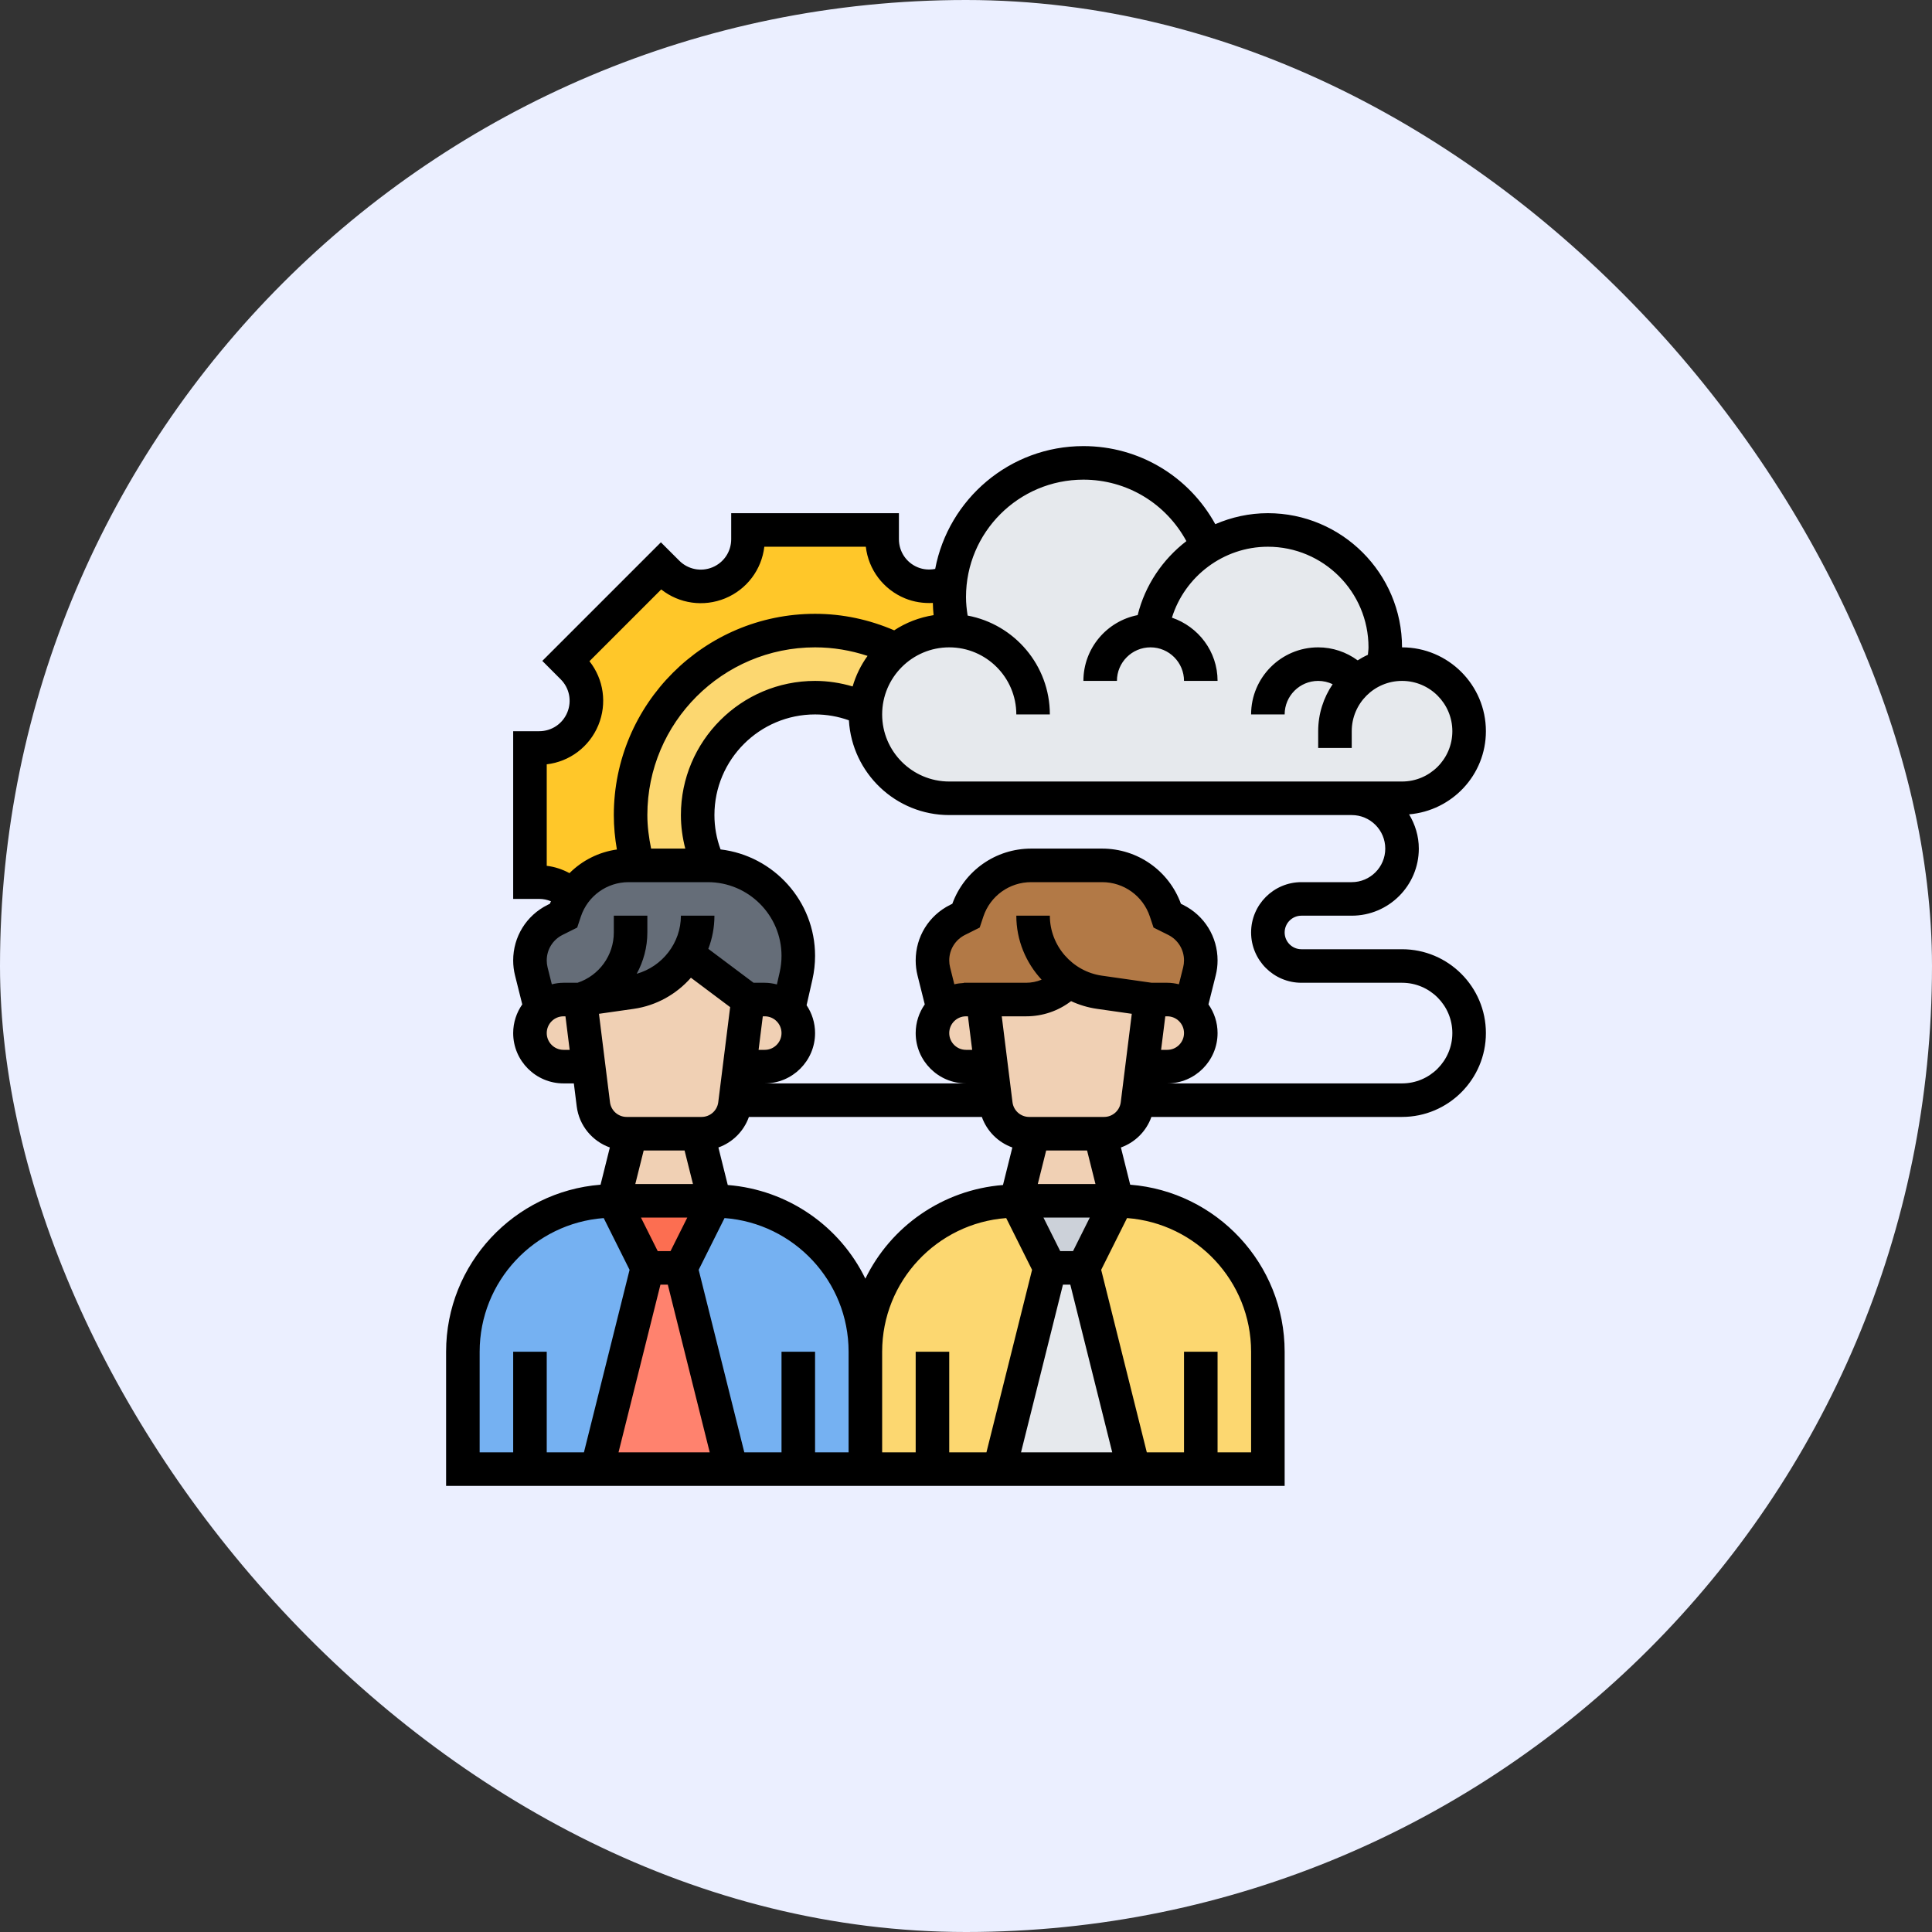<svg width="90" height="90" viewBox="0 0 90 90" fill="none" xmlns="http://www.w3.org/2000/svg">
<rect x="0" y="0" width="90" height="90" fill="#333333" stroke="none"/>
<rect width="90" height="90" rx="45" fill="#EBEFFF"/>
<g clip-path="url(#clip0_386_5012)">
<path d="M50.469 59.062L52.812 68.438H46.562L48.906 59.062H50.469Z" fill="#E6E9ED"/>
<path d="M52.031 55.938L50.469 59.062H48.906L47.344 55.938H52.031Z" fill="#CCD1D9"/>
<path d="M55.938 68.438H52.812L50.469 59.062L52.031 55.938C55.914 55.938 59.062 59.086 59.062 62.969V68.438H55.938Z" fill="#FCD770"/>
<path d="M43.438 68.438H40.312V62.969C40.312 59.086 43.461 55.938 47.344 55.938L48.906 59.062L46.562 68.438H43.438Z" fill="#FCD770"/>
<path d="M64.461 31.055C64.734 30.977 65.016 30.938 65.312 30.938C67.039 30.938 68.438 32.336 68.438 34.062C68.438 35.789 67.039 37.188 65.312 37.188H62.969H44.219C42.062 37.188 40.312 35.438 40.312 33.281C40.312 33.195 40.312 33.109 40.328 33.031C40.391 31.914 40.93 30.922 41.75 30.25C42.422 29.703 43.281 29.375 44.219 29.375C44.281 29.375 44.352 29.375 44.414 29.383C44.289 28.883 44.219 28.352 44.219 27.812C44.219 27.57 44.234 27.328 44.258 27.094C44.617 23.977 47.258 21.562 50.469 21.562C53.086 21.562 55.328 23.172 56.258 25.461C57.07 24.969 58.039 24.688 59.062 24.688C62.086 24.688 64.531 27.133 64.531 30.156C64.531 30.461 64.508 30.766 64.461 31.055Z" fill="#E6E9ED"/>
<path d="M49.758 45.672L49.688 45.781C49.188 46.281 48.508 46.562 47.805 46.562H45.781H45C44.586 46.562 44.211 46.719 43.938 46.984L43.5 45.25C43.461 45.086 43.438 44.914 43.438 44.742C43.438 43.945 43.891 43.211 44.602 42.852L45 42.656L45.07 42.453C45.492 41.172 46.688 40.312 48.031 40.312H51.344C52.688 40.312 53.883 41.172 54.305 42.453L54.375 42.656L54.773 42.852C55.484 43.211 55.938 43.945 55.938 44.742C55.938 44.914 55.914 45.086 55.875 45.25L55.438 46.984C55.164 46.719 54.789 46.562 54.375 46.562H53.594L51.219 46.227C50.68 46.148 50.188 45.953 49.758 45.672Z" fill="#B27946"/>
<path d="M29.406 46.227L27.031 46.562H26.25C25.836 46.562 25.461 46.719 25.188 46.984L24.75 45.25C24.711 45.086 24.688 44.914 24.688 44.742C24.688 43.945 25.141 43.211 25.852 42.852L26.25 42.656L26.32 42.453C26.406 42.195 26.523 41.953 26.664 41.734C27.234 40.859 28.211 40.312 29.281 40.312H29.695H32.969H33.023C34.164 40.328 35.203 40.797 35.953 41.547C36.719 42.312 37.188 43.367 37.188 44.531C37.188 44.844 37.156 45.156 37.086 45.461L36.727 47.023C36.445 46.734 36.055 46.562 35.625 46.562H34.844L32.023 44.445C31.484 45.383 30.539 46.062 29.406 46.227Z" fill="#656D78"/>
<path d="M42.453 27.148C43.047 27.398 43.703 27.367 44.258 27.094C44.234 27.328 44.219 27.57 44.219 27.812C44.219 28.352 44.289 28.883 44.414 29.383C44.352 29.375 44.281 29.375 44.219 29.375C43.281 29.375 42.422 29.703 41.75 30.25C40.609 29.688 39.328 29.375 37.969 29.375C33.219 29.375 29.375 33.219 29.375 37.969C29.375 38.781 29.484 39.57 29.695 40.312H29.281C28.211 40.312 27.234 40.859 26.664 41.734C26.266 41.328 25.711 41.094 25.117 41.094H24.688V34.844H25.117C26.008 34.844 26.812 34.305 27.148 33.484C27.492 32.664 27.297 31.719 26.672 31.094L26.367 30.789L30.789 26.367L31.094 26.672C31.516 27.094 32.078 27.32 32.648 27.32C32.93 27.32 33.211 27.266 33.484 27.148C34.305 26.812 34.844 26.008 34.844 25.117V24.688H41.094V25.117C41.094 26.008 41.633 26.812 42.453 27.148Z" fill="#FFC729"/>
<path d="M41.75 30.25C40.93 30.922 40.391 31.914 40.328 33.031H40.32C39.609 32.688 38.812 32.5 37.969 32.5C34.945 32.5 32.5 34.945 32.5 37.969C32.5 38.805 32.688 39.602 33.023 40.312C33.008 40.312 32.984 40.312 32.969 40.312H29.695C29.484 39.57 29.375 38.781 29.375 37.969C29.375 33.219 33.219 29.375 37.969 29.375C39.328 29.375 40.609 29.688 41.75 30.25Z" fill="#FCD770"/>
<path d="M37.188 68.438H34.062L31.719 59.062L33.281 55.938C37.164 55.938 40.312 59.086 40.312 62.969V68.438H37.188Z" fill="#75B1F2"/>
<path d="M24.688 68.438H21.562V62.969C21.562 59.086 24.711 55.938 28.594 55.938L30.156 59.062L27.812 68.438H24.688Z" fill="#75B1F2"/>
<path d="M31.719 59.062L34.062 68.438H27.812L30.156 59.062H31.719Z" fill="#FF826E"/>
<path d="M33.281 55.938L31.719 59.062H30.156L28.594 55.938H33.281Z" fill="#FC6E51"/>
<path d="M55.477 47.023C55.766 47.305 55.938 47.695 55.938 48.125C55.938 48.984 55.234 49.688 54.375 49.688H53.203L53.594 46.562H54.375C54.789 46.562 55.164 46.719 55.438 46.984C55.453 47 55.461 47.008 55.477 47.023Z" fill="#F0D0B4"/>
<path d="M51.25 52.812L52.031 55.938H47.344L48.125 52.812H51.25Z" fill="#F0D0B4"/>
<path d="M53.594 46.562L53.203 49.688L53.008 51.25L52.984 51.445C52.883 52.227 52.219 52.812 51.43 52.812H51.25H48.125H47.945C47.156 52.812 46.492 52.227 46.391 51.445L46.367 51.25L46.172 49.688L45.781 46.562H47.805C48.508 46.562 49.188 46.281 49.688 45.781L49.758 45.672C50.188 45.953 50.68 46.148 51.219 46.227L53.594 46.562Z" fill="#F0D0B4"/>
<path d="M45 49.688C44.141 49.688 43.438 48.984 43.438 48.125C43.438 47.695 43.609 47.305 43.898 47.023C43.914 47.008 43.922 47 43.938 46.984C44.211 46.719 44.586 46.562 45 46.562H45.781L46.172 49.688H45Z" fill="#F0D0B4"/>
<path d="M36.727 47.023C37.016 47.305 37.188 47.695 37.188 48.125C37.188 48.984 36.484 49.688 35.625 49.688H34.453L34.844 46.562H35.625C36.055 46.562 36.445 46.734 36.727 47.023Z" fill="#F0D0B4"/>
<path d="M32.5 52.812L33.281 55.938H28.594L29.375 52.812H32.5Z" fill="#F0D0B4"/>
<path d="M34.844 46.562L34.453 49.688L34.258 51.25L34.234 51.445C34.133 52.227 33.469 52.812 32.68 52.812H32.5H29.375H29.195C28.406 52.812 27.742 52.227 27.641 51.445L27.422 49.688L27.031 46.562L29.406 46.227C30.539 46.062 31.484 45.383 32.023 44.445L34.844 46.562Z" fill="#F0D0B4"/>
<path d="M27.031 46.562L27.422 49.688H26.25C25.391 49.688 24.688 48.984 24.688 48.125C24.688 47.695 24.859 47.305 25.148 47.023C25.164 47.008 25.172 47 25.188 46.984C25.461 46.719 25.836 46.562 26.25 46.562H27.031Z" fill="#F0D0B4"/>
<path d="M65.312 44.219H60.625C60.194 44.219 59.844 43.868 59.844 43.438C59.844 43.007 60.194 42.656 60.625 42.656H62.969C64.692 42.656 66.094 41.255 66.094 39.531C66.094 38.946 65.922 38.405 65.641 37.936C67.639 37.766 69.219 36.104 69.219 34.062C69.219 31.909 67.466 30.156 65.312 30.156C65.312 26.71 62.509 23.906 59.062 23.906C58.198 23.906 57.371 24.091 56.613 24.418C55.386 22.189 53.062 20.781 50.469 20.781C47.04 20.781 44.181 23.25 43.565 26.502C43.294 26.555 43.012 26.535 42.751 26.427C42.219 26.209 41.875 25.695 41.875 25.119V23.906H34.062V25.119C34.062 25.695 33.719 26.209 33.186 26.428C32.656 26.646 32.05 26.526 31.644 26.119L30.787 25.263L25.263 30.787L26.119 31.645C26.526 32.05 26.646 32.655 26.428 33.186C26.209 33.719 25.695 34.062 25.119 34.062H23.906V41.875H25.119C25.309 41.875 25.494 41.913 25.666 41.985C25.65 42.025 25.627 42.061 25.613 42.102L25.502 42.156C24.518 42.649 23.906 43.639 23.906 44.741C23.906 44.977 23.935 45.213 23.992 45.441L24.329 46.788C24.064 47.168 23.906 47.628 23.906 48.125C23.906 49.417 24.958 50.469 26.25 50.469H26.732L26.866 51.541C26.979 52.439 27.595 53.164 28.409 53.454L27.976 55.188C23.956 55.505 20.781 58.87 20.781 62.969V69.219H59.844V62.969C59.844 58.87 56.669 55.505 52.649 55.188L52.216 53.454C52.874 53.219 53.4 52.698 53.637 52.031H65.312C67.466 52.031 69.219 50.279 69.219 48.125C69.219 45.971 67.466 44.219 65.312 44.219ZM50.469 22.344C52.499 22.344 54.316 23.455 55.266 25.208C54.165 26.054 53.344 27.256 52.997 28.654C51.559 28.934 50.469 30.2 50.469 31.719H52.031C52.031 30.857 52.732 30.156 53.594 30.156C54.456 30.156 55.156 30.857 55.156 31.719H56.719C56.719 30.347 55.824 29.192 54.593 28.773C55.191 26.848 56.994 25.469 59.062 25.469C61.648 25.469 63.75 27.571 63.75 30.156C63.75 30.273 63.73 30.387 63.722 30.503C63.556 30.577 63.398 30.666 63.245 30.762C62.716 30.374 62.076 30.156 61.406 30.156C59.683 30.156 58.281 31.558 58.281 33.281H59.844C59.844 32.419 60.544 31.719 61.406 31.719C61.643 31.719 61.872 31.773 62.08 31.873C61.656 32.498 61.406 33.252 61.406 34.062V34.844H62.969V34.062C62.969 32.77 64.02 31.719 65.312 31.719C66.605 31.719 67.656 32.77 67.656 34.062C67.656 35.355 66.605 36.406 65.312 36.406H44.219C42.495 36.406 41.094 35.005 41.094 33.281C41.094 31.558 42.495 30.156 44.219 30.156C45.942 30.156 47.344 31.558 47.344 33.281H48.906C48.906 30.99 47.252 29.081 45.076 28.676C45.031 28.391 45 28.104 45 27.812C45 24.797 47.453 22.344 50.469 22.344ZM39.719 31.977C39.154 31.812 38.57 31.719 37.969 31.719C34.523 31.719 31.719 34.523 31.719 37.969C31.719 38.503 31.792 39.024 31.923 39.531H30.331C30.227 39.018 30.156 38.497 30.156 37.969C30.156 33.661 33.661 30.156 37.969 30.156C38.812 30.156 39.63 30.295 40.414 30.554C40.107 30.981 39.87 31.46 39.719 31.977ZM25.469 40.333V35.605C26.534 35.48 27.456 34.792 27.873 33.782C28.288 32.775 28.122 31.641 27.459 30.802L30.802 27.459C31.641 28.122 32.775 28.287 33.782 27.873C34.792 27.456 35.48 26.534 35.605 25.469H40.333C40.457 26.534 41.145 27.456 42.156 27.873C42.572 28.044 43.016 28.111 43.456 28.087C43.462 28.277 43.469 28.468 43.491 28.656C42.822 28.762 42.199 29.005 41.655 29.363C40.489 28.862 39.255 28.594 37.969 28.594C32.799 28.594 28.594 32.799 28.594 37.969C28.594 38.509 28.645 39.045 28.737 39.573C27.889 39.693 27.119 40.085 26.529 40.674C26.2 40.498 25.844 40.377 25.469 40.333ZM26.202 43.553L26.888 43.21L27.059 42.696C27.38 41.737 28.273 41.094 29.284 41.094H32.973C34.866 41.094 36.406 42.634 36.406 44.527C36.406 44.783 36.377 45.038 36.321 45.288L36.191 45.859C36.009 45.812 35.821 45.781 35.625 45.781H35.104L32.996 44.201C33.181 43.717 33.281 43.196 33.281 42.656H31.719C31.719 43.925 30.855 45.023 29.66 45.363C29.975 44.784 30.156 44.129 30.156 43.438V42.656H28.594V43.438C28.594 44.502 27.915 45.444 26.904 45.781H26.25C26.062 45.781 25.881 45.809 25.706 45.852L25.508 45.062C25.482 44.957 25.469 44.849 25.469 44.741C25.469 44.235 25.75 43.78 26.202 43.553ZM35.534 47.344H35.625C36.056 47.344 36.406 47.694 36.406 48.125C36.406 48.556 36.056 48.906 35.625 48.906H35.338L35.534 47.344ZM26.25 48.906C25.82 48.906 25.469 48.556 25.469 48.125C25.469 47.694 25.82 47.344 26.25 47.344H26.341L26.537 48.906H26.25ZM29.517 46.997C30.581 46.845 31.514 46.31 32.186 45.546L34.013 46.916L33.459 51.347C33.409 51.737 33.077 52.031 32.683 52.031H29.191C28.798 52.031 28.465 51.737 28.416 51.347L27.902 47.227L29.517 46.997ZM31.89 53.594L32.281 55.156H29.595L29.985 53.594H31.89ZM30.766 59.844H31.109L33.062 67.656H28.813L30.766 59.844ZM31.236 58.281H30.639L29.858 56.719H32.017L31.236 58.281ZM22.344 62.969C22.344 59.681 24.896 56.985 28.123 56.743L29.328 59.154L27.202 67.656H25.469V62.969H23.906V67.656H22.344V62.969ZM39.531 67.656H37.969V62.969H36.406V67.656H34.673L32.547 59.153L33.752 56.742C36.979 56.985 39.531 59.681 39.531 62.969V67.656ZM33.902 55.202L33.466 53.454C34.124 53.219 34.65 52.698 34.887 52.031H45.738C45.975 52.698 46.501 53.219 47.159 53.454L46.723 55.202C43.902 55.427 41.494 57.136 40.312 59.565C39.132 57.136 36.723 55.427 33.902 55.202ZM45 47.344H45.091L45.287 48.906H45C44.569 48.906 44.219 48.556 44.219 48.125C44.219 47.694 44.569 47.344 45 47.344ZM50.64 53.594L51.031 55.156H48.344L48.735 53.594H50.64ZM49.516 59.844H49.859L51.812 67.656H47.563L49.516 59.844ZM49.986 58.281H49.389L48.608 56.719H50.767L49.986 58.281ZM41.094 62.969C41.094 59.681 43.646 56.985 46.873 56.743L48.078 59.154L45.952 67.656H44.219V62.969H42.656V67.656H41.094V62.969ZM58.281 62.969V67.656H56.719V62.969H55.156V67.656H53.423L51.297 59.153L52.502 56.742C55.729 56.985 58.281 59.681 58.281 62.969ZM52.209 51.347C52.159 51.737 51.827 52.031 51.433 52.031H47.941C47.548 52.031 47.215 51.737 47.166 51.347L46.666 47.344H47.802C48.568 47.344 49.297 47.095 49.895 46.637C50.272 46.812 50.68 46.936 51.109 46.997L52.723 47.227L52.209 51.347ZM51.33 45.45C49.948 45.252 48.906 44.052 48.906 42.656H47.344C47.344 43.794 47.789 44.848 48.522 45.637C48.294 45.731 48.049 45.781 47.802 45.781H45.781H45H44.896L44.898 45.791C44.746 45.798 44.598 45.817 44.456 45.852L44.259 45.062C44.232 44.957 44.219 44.849 44.219 44.741C44.219 44.235 44.5 43.78 44.952 43.553L45.638 43.21L45.809 42.696C46.13 41.737 47.023 41.094 48.034 41.094H51.341C52.352 41.094 53.245 41.737 53.565 42.696L53.736 43.21L54.422 43.552C54.875 43.779 55.156 44.234 55.156 44.74C55.156 44.848 55.142 44.956 55.116 45.062L54.918 45.851C54.744 45.809 54.563 45.781 54.375 45.781H53.649L51.33 45.45ZM54.284 47.344H54.375C54.806 47.344 55.156 47.694 55.156 48.125C55.156 48.556 54.806 48.906 54.375 48.906H54.088L54.284 47.344ZM65.312 50.469H54.375C55.667 50.469 56.719 49.417 56.719 48.125C56.719 47.627 56.561 47.168 56.295 46.788L56.632 45.442C56.69 45.213 56.719 44.977 56.719 44.741C56.719 43.639 56.107 42.649 55.121 42.156L55.012 42.101C54.452 40.559 52.99 39.531 51.341 39.531H48.034C46.385 39.531 44.924 40.559 44.363 42.102L44.253 42.156C43.268 42.649 42.656 43.639 42.656 44.741C42.656 44.977 42.685 45.213 42.742 45.441L43.079 46.788C42.814 47.168 42.656 47.628 42.656 48.125C42.656 49.417 43.708 50.469 45 50.469H35.625C36.917 50.469 37.969 49.417 37.969 48.125C37.969 47.645 37.823 47.198 37.574 46.827L37.845 45.634C37.927 45.271 37.969 44.899 37.969 44.527C37.969 41.973 36.041 39.864 33.566 39.569C33.379 39.059 33.281 38.523 33.281 37.969C33.281 35.384 35.384 33.281 37.969 33.281C38.514 33.281 39.041 33.375 39.545 33.555C39.688 36.013 41.727 37.969 44.219 37.969H62.969C63.831 37.969 64.531 38.669 64.531 39.531C64.531 40.393 63.831 41.094 62.969 41.094H60.625C59.333 41.094 58.281 42.145 58.281 43.438C58.281 44.73 59.333 45.781 60.625 45.781H65.312C66.605 45.781 67.656 46.833 67.656 48.125C67.656 49.417 66.605 50.469 65.312 50.469Z" fill="black"/>
</g>
<defs>
<clipPath id="clip0_386_5012">
<rect width="50" height="50" fill="white" transform="translate(20 20)"/>
</clipPath>
</defs>
</svg>
